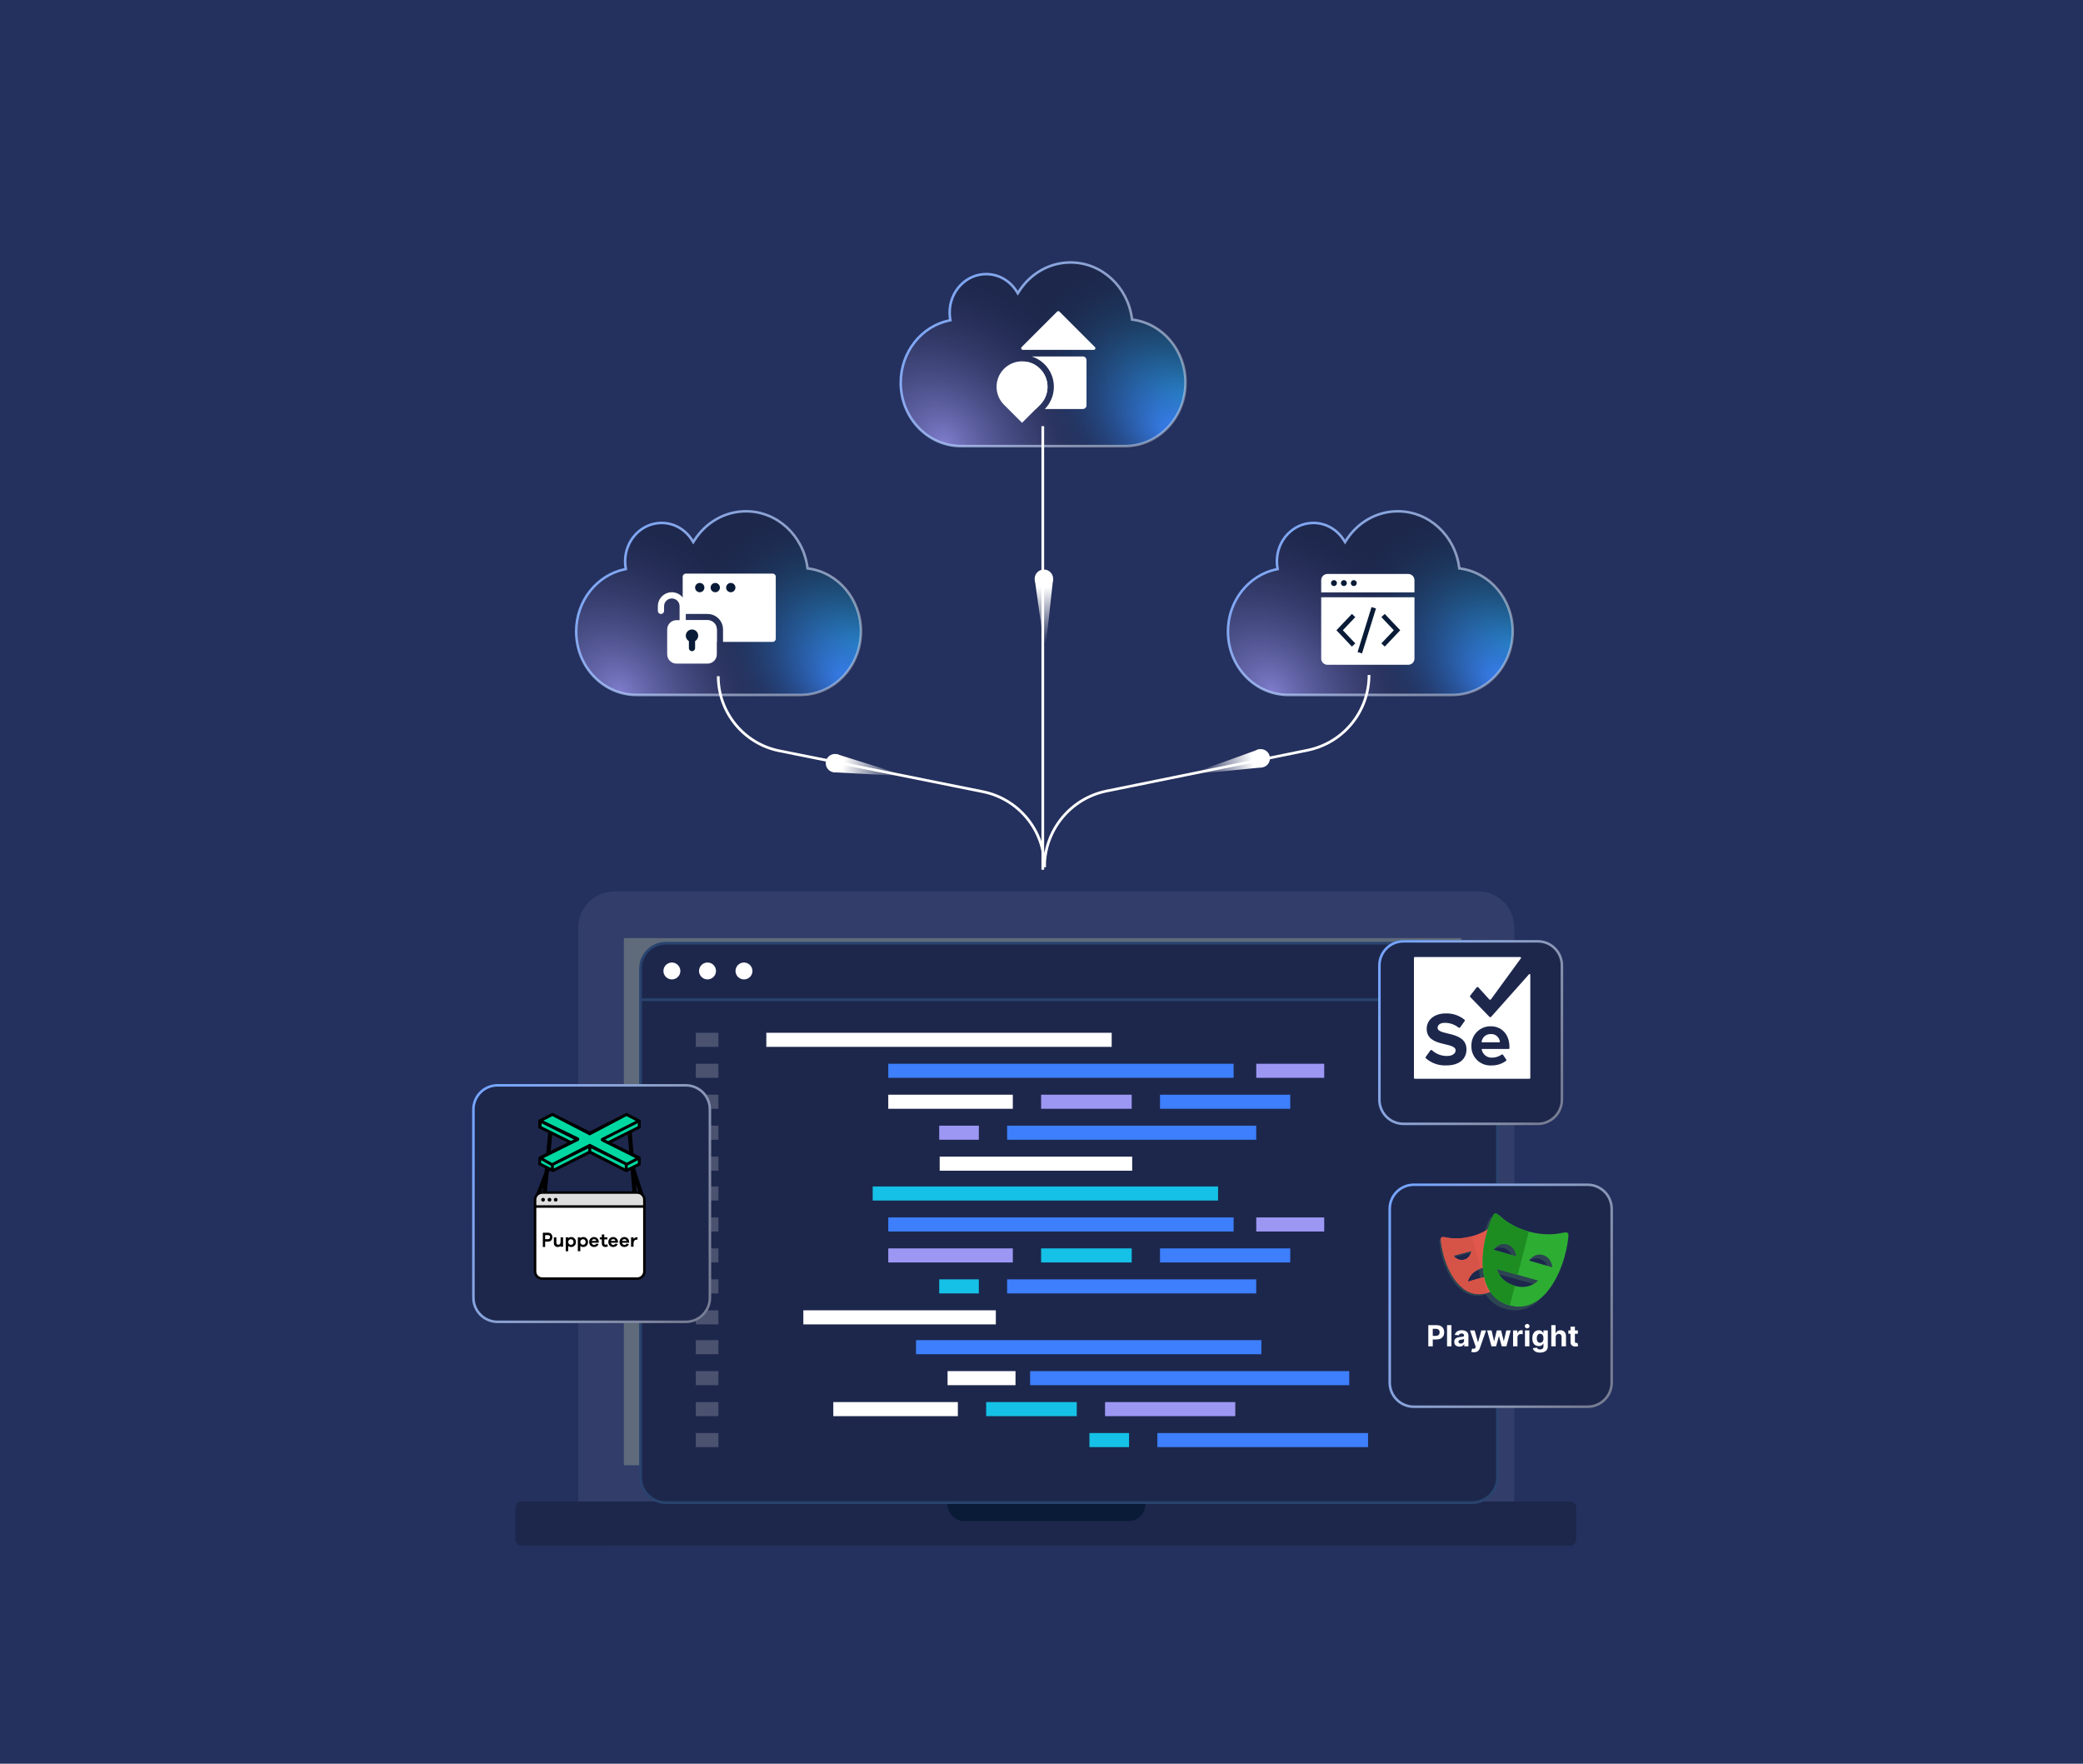 <svg width="600" height="508" viewBox="0 0 600 508" fill="none" xmlns="http://www.w3.org/2000/svg">
<g id="browser_api">
<rect width="600" height="508" fill="#24305D"/>
<g id="Group 1410103903">
<g id="Group 1143505" filter="url(#filter0_d_8249_13648)">
<g id="computer">
<g id="Group 11125">
<path id="Vector" d="M425.743 250.508H177.008C171.232 250.508 166.549 255.185 166.549 260.954V428.555C166.549 434.324 171.232 439 177.008 439H425.743C431.519 439 436.201 434.324 436.201 428.555V260.954C436.201 255.185 431.519 250.508 425.743 250.508Z" fill="#323E69"/>
<g id="Group">
<path id="Vector_2" d="M420.903 263.976H179.704V415.797H420.903V263.976Z" fill="#5F6B7B"/>
</g>
<path id="Vector_3" d="M454.042 428.126C454.042 427.08 453.27 426.232 452.316 426.232H301.255H150.193C149.239 426.232 148.467 427.08 148.467 428.126V437.041C148.467 438.087 149.239 438.935 150.193 438.935H452.316C453.27 438.935 454.042 438.087 454.042 437.041V428.126Z" fill="#1D274C"/>
<path id="Vector_4" d="M272.837 426.232H330V426.696C330 428.071 329.488 429.388 328.578 430.36C327.668 431.332 326.433 431.878 325.145 431.878H277.703C276.415 431.878 275.181 431.332 274.27 430.36C273.36 429.388 272.848 428.071 272.848 426.696V426.232H272.837Z" fill="#091B36"/>
</g>
</g>
<g id="Group 113130" filter="url(#filter1_d_8249_13648)">
<path id="Rectangle 6168" d="M185.054 258.67H417.256C421.301 258.671 424.581 261.95 424.581 265.996V412.478C424.581 416.523 421.301 419.803 417.256 419.803H185.054C181.009 419.803 177.729 416.524 177.729 412.478V265.996C177.729 261.95 181.009 258.67 185.054 258.67Z" fill="#1D274C" stroke="#29436E" stroke-width="0.779"/>
<g id="Group 1143752">
<path id="Vector_5" d="M313.45 284.472H213.971V288.525H313.45V284.472Z" fill="white"/>
<path id="Vector_6" d="M356.573 373.001H257.094V377.055H356.573V373.001Z" fill="#3D7FFC"/>
<path id="Vector_7" d="M200.17 284.472H193.646V288.525H200.17V284.472Z" fill="white" fill-opacity="0.2"/>
<path id="Vector_8" d="M200.17 373.001H193.646V377.055H200.17V373.001Z" fill="white" fill-opacity="0.2"/>
<path id="Vector_9" d="M348.574 293.39H249.095V297.444H348.574V293.39Z" fill="#3D7FFC"/>
<path id="Vector_10" d="M381.877 381.918H289.954V385.972H381.877V381.918Z" fill="#3D7FFC"/>
<path id="Vector_11" d="M374.665 293.392H355.095V297.445H374.665V293.392Z" fill="#9D97F4"/>
<path id="Vector_12" d="M285.747 381.918H266.178V385.972H285.747V381.918Z" fill="white"/>
<path id="Vector_13" d="M284.973 302.307H249.095V306.361H284.973V302.307Z" fill="white"/>
<path id="Vector_14" d="M269.14 390.839H233.263V394.892H269.14V390.839Z" fill="white"/>
<path id="Vector_15" d="M319.217 302.307H293.124V306.361H319.217V302.307Z" fill="#9D97F4"/>
<path id="Vector_16" d="M303.384 390.839H277.291V394.892H303.384V390.839Z" fill="#15C1E6"/>
<path id="Vector_17" d="M364.879 302.308H327.371V306.362H364.879V302.308Z" fill="#3D7FFC"/>
<path id="Vector_18" d="M349.048 390.839H311.539V394.893H349.048V390.839Z" fill="#9D97F4"/>
<path id="Vector_19" d="M355.088 311.225H283.333V315.278H355.088V311.225Z" fill="#3D7FFC"/>
<path id="Vector_20" d="M387.301 399.757H326.6V403.81H387.301V399.757Z" fill="#3D7FFC"/>
<path id="Vector_21" d="M275.184 311.225H263.769V315.278H275.184V311.225Z" fill="#9D97F4"/>
<path id="Vector_22" d="M318.453 399.757H307.038V403.81H318.453V399.757Z" fill="#15C1E6"/>
<path id="Vector_23" d="M319.352 320.143H263.905V324.197H319.352V320.143Z" fill="white"/>
<path id="Vector_24" d="M200.17 293.39H193.646V297.444H200.17V293.39Z" fill="white" fill-opacity="0.2"/>
<path id="Vector_25" d="M200.17 381.918H193.646V385.972H200.17V381.918Z" fill="white" fill-opacity="0.2"/>
<path id="Vector_26" d="M200.17 302.307H193.646V306.361H200.17V302.307Z" fill="white" fill-opacity="0.2"/>
<path id="Vector_27" d="M200.17 390.839H193.646V394.892H200.17V390.839Z" fill="white" fill-opacity="0.2"/>
<path id="Vector_28" d="M200.17 311.226H193.646V315.28H200.17V311.226Z" fill="white" fill-opacity="0.2"/>
<path id="Vector_29" d="M200.17 399.756H193.646V403.809H200.17V399.756Z" fill="white" fill-opacity="0.2"/>
<path id="Vector_30" d="M200.17 320.142H193.646V324.196H200.17V320.142Z" fill="white" fill-opacity="0.2"/>
<path id="Vector_31" d="M344.091 328.736H244.612V332.79H344.091V328.736Z" fill="#15C1E6"/>
<path id="Vector_32" d="M200.17 328.736H193.646V332.79H200.17V328.736Z" fill="white" fill-opacity="0.2"/>
<path id="Vector_33" d="M348.574 337.655H249.095V341.708H348.574V337.655Z" fill="#3D7FFC"/>
<path id="Vector_34" d="M374.665 337.656H355.095V341.709H374.665V337.656Z" fill="#9D97F4"/>
<path id="Vector_35" d="M284.973 346.572H249.095V350.625H284.973V346.572Z" fill="#9D97F4"/>
<path id="Vector_36" d="M319.217 346.572H293.124V350.625H319.217V346.572Z" fill="#15C1E6"/>
<path id="Vector_37" d="M364.879 346.573H327.371V350.626H364.879V346.573Z" fill="#3D7FFC"/>
<path id="Vector_38" d="M355.088 355.489H283.333V359.543H355.088V355.489Z" fill="#3D7FFC"/>
<path id="Vector_39" d="M275.184 355.489H263.769V359.543H275.184V355.489Z" fill="#15C1E6"/>
<path id="Vector_40" d="M280.078 364.406H224.631V368.46H280.078V364.406Z" fill="white"/>
<path id="Vector_41" d="M200.17 337.655H193.646V341.708H200.17V337.655Z" fill="white" fill-opacity="0.2"/>
<path id="Vector_42" d="M200.17 346.572H193.646V350.625H200.17V346.572Z" fill="white" fill-opacity="0.2"/>
<path id="Vector_43" d="M200.17 355.49H193.646V359.544H200.17V355.49Z" fill="white" fill-opacity="0.2"/>
<path id="Vector_44" d="M200.17 364.408H193.646V368.461H200.17V364.408Z" fill="white" fill-opacity="0.2"/>
</g>
<path id="Vector 1229" d="M177.34 274.948H424.97" stroke="#29436E" stroke-width="0.779"/>
<g id="Group 113126">
<path id="Vector_45" d="M189.21 266.659C189.211 267.14 189.069 267.611 188.802 268.012C188.535 268.412 188.154 268.725 187.709 268.91C187.264 269.094 186.773 269.143 186.3 269.05C185.827 268.957 185.392 268.726 185.05 268.386C184.709 268.047 184.476 267.613 184.381 267.142C184.287 266.67 184.335 266.181 184.519 265.736C184.703 265.292 185.016 264.911 185.417 264.644C185.818 264.377 186.29 264.234 186.772 264.234C187.416 264.238 188.033 264.495 188.489 264.949C188.945 265.403 189.204 266.017 189.21 266.659V266.659Z" fill="white"/>
<path id="Vector_46" d="M199.469 266.659C199.47 267.141 199.328 267.611 199.06 268.012C198.793 268.413 198.412 268.725 197.966 268.91C197.521 269.095 197.03 269.144 196.556 269.05C196.083 268.956 195.648 268.725 195.307 268.384C194.965 268.044 194.733 267.61 194.639 267.138C194.545 266.666 194.594 266.177 194.779 265.732C194.965 265.288 195.278 264.908 195.68 264.641C196.082 264.374 196.554 264.233 197.036 264.234C197.356 264.232 197.673 264.294 197.969 264.415C198.265 264.537 198.534 264.715 198.76 264.941C198.986 265.166 199.165 265.434 199.287 265.729C199.408 266.024 199.47 266.34 199.469 266.659Z" fill="white"/>
<path id="Vector_47" d="M209.974 266.659C209.975 267.14 209.833 267.611 209.566 268.012C209.299 268.412 208.919 268.725 208.473 268.91C208.028 269.094 207.537 269.143 207.064 269.05C206.591 268.957 206.156 268.726 205.814 268.386C205.473 268.047 205.24 267.613 205.145 267.142C205.051 266.67 205.099 266.181 205.283 265.736C205.467 265.292 205.78 264.911 206.181 264.644C206.582 264.377 207.054 264.234 207.536 264.234C208.18 264.238 208.797 264.495 209.253 264.949C209.709 265.403 209.968 266.017 209.974 266.659V266.659Z" fill="white"/>
</g>
</g>
</g>
<g id="Group 1143497">
<g id="Rectangle 4" filter="url(#filter2_d_8249_13648)">
<path d="M136 315.65C136 311.615 139.271 308.345 143.305 308.345H197.543C201.577 308.345 204.848 311.615 204.848 315.65V369.888C204.848 373.922 201.577 377.193 197.543 377.193H143.305C139.271 377.193 136 373.922 136 369.888V315.65Z" fill="#1D274C"/>
<path d="M143.305 308.71H197.543C201.376 308.71 204.482 311.817 204.482 315.649V369.888C204.482 373.72 201.376 376.827 197.543 376.827H143.305C139.472 376.827 136.365 373.72 136.365 369.888V315.649C136.365 311.817 139.472 308.71 143.305 308.71Z" stroke="url(#paint0_linear_8249_13648)" stroke-width="0.73" stroke-linecap="round"/>
</g>
<g id="Group_2">
<path id="Vector_48" d="M185.645 347.51H154.042V345.727C154.042 344.53 155.012 343.559 156.21 343.559H183.476C184.674 343.559 185.645 344.53 185.645 345.727V347.51Z" fill="#DFDEDF"/>
<path id="Vector_49" d="M183.443 368.18H156.243C155.027 368.18 154.042 367.195 154.042 365.979V347.512H185.645V365.979C185.645 367.195 184.659 368.18 183.443 368.18Z" fill="white"/>
<path id="Vector_50" d="M185.253 347.152V345.554C185.253 344.611 184.488 343.846 183.544 343.846H156.192C155.248 343.846 154.483 344.611 154.483 345.554V347.152H185.253ZM185.253 366.206V347.869H154.483V366.206C154.483 367.15 155.248 367.915 156.192 367.915H183.544C184.488 367.915 185.253 367.15 185.253 366.206ZM156.352 343.129L156.458 341.967L156.006 343.138C156.068 343.134 156.129 343.129 156.192 343.129H156.352ZM183.196 341.17L183.354 343.129H183.544C183.646 343.129 183.746 343.137 183.844 343.149L183.196 341.17ZM185.366 343.958C185.74 344.385 185.969 344.943 185.969 345.554V366.206C185.969 367.544 184.881 368.631 183.544 368.631H156.192C154.854 368.631 153.766 367.544 153.766 366.206V345.554C153.766 344.906 154.023 344.318 154.439 343.882L156.857 337.616L157.911 326.099L159.1 326.208L158.151 336.585L158.485 336.714L158.031 337.891L157.551 343.129H182.156L180.79 326.179L181.981 326.083L182.786 336.08L182.787 336.08L185.366 343.958ZM156.428 345.014C156.727 345.014 156.969 345.256 156.969 345.555C156.969 345.854 156.727 346.096 156.428 346.096C156.129 346.096 155.887 345.854 155.887 345.555C155.887 345.256 156.129 345.014 156.428 345.014ZM158.278 345.014C158.577 345.014 158.819 345.256 158.819 345.555C158.819 345.854 158.577 346.096 158.278 346.096C157.979 346.096 157.737 345.854 157.737 345.555C157.737 345.256 157.979 345.014 158.278 345.014ZM160.07 345.014C160.369 345.014 160.611 345.256 160.611 345.555C160.611 345.854 160.369 346.096 160.07 346.096C159.771 346.096 159.529 345.854 159.529 345.555C159.529 345.256 159.771 345.014 160.07 345.014Z" fill="black"/>
<path id="Vector_51" d="M158.299 356.757C158.392 356.649 158.441 356.508 158.441 356.332C158.441 356.157 158.392 356.021 158.299 355.914C158.201 355.806 158.064 355.755 157.888 355.755H157.026V356.915H157.888C158.064 356.915 158.201 356.864 158.299 356.757ZM157.888 355.059C158.26 355.059 158.553 355.172 158.773 355.404C158.994 355.636 159.101 355.947 159.101 356.332C159.101 356.723 158.994 357.029 158.778 357.26C158.558 357.493 158.265 357.611 157.888 357.611H157.026V359.173H156.361V355.059H157.888ZM161.478 357.582V356.382H162.195V359.092H161.478V358.847C161.261 359.064 160.979 359.173 160.626 359.173C160.3 359.173 160.039 359.064 159.839 358.853C159.638 358.641 159.54 358.369 159.54 358.033V356.382H160.257V357.881C160.257 358.071 160.305 358.228 160.409 358.342C160.506 358.456 160.637 358.516 160.805 358.516C161.256 358.516 161.478 358.206 161.478 357.582ZM164.991 358.326C165.132 358.179 165.203 357.984 165.203 357.74C165.203 357.495 165.132 357.294 164.991 357.148C164.845 357.001 164.665 356.925 164.443 356.925C164.242 356.925 164.063 357.001 163.905 357.153C163.748 357.305 163.672 357.501 163.672 357.74C163.672 357.978 163.748 358.174 163.905 358.32C164.063 358.473 164.242 358.549 164.443 358.549C164.665 358.549 164.845 358.473 164.991 358.326ZM164.568 356.301C164.921 356.301 165.236 356.436 165.502 356.708C165.768 356.985 165.898 357.327 165.898 357.74C165.898 358.152 165.768 358.494 165.502 358.766C165.236 359.037 164.926 359.173 164.568 359.173C164.215 359.173 163.916 359.075 163.672 358.88V360.384H162.955V356.382H163.672V356.599C163.911 356.398 164.209 356.301 164.568 356.301ZM168.477 358.326C168.618 358.179 168.689 357.984 168.689 357.74C168.689 357.495 168.618 357.294 168.477 357.148C168.33 357.001 168.151 356.925 167.929 356.925C167.728 356.925 167.549 357.001 167.391 357.153C167.234 357.305 167.157 357.501 167.157 357.74C167.157 357.978 167.234 358.174 167.391 358.32C167.549 358.473 167.728 358.549 167.929 358.549C168.151 358.549 168.33 358.473 168.477 358.326ZM168.053 356.301C168.406 356.301 168.721 356.436 168.988 356.708C169.253 356.985 169.384 357.327 169.384 357.74C169.384 358.152 169.253 358.494 168.988 358.766C168.721 359.037 168.412 359.173 168.053 359.173C167.701 359.173 167.402 359.075 167.157 358.88V360.384H166.441V356.382H167.157V356.599C167.396 356.398 167.695 356.301 168.053 356.301ZM170.442 357.425H171.751C171.708 357.256 171.626 357.131 171.512 357.05C171.398 356.968 171.262 356.925 171.11 356.925C170.964 356.925 170.823 356.968 170.698 357.055C170.567 357.142 170.48 357.267 170.442 357.425ZM171.11 356.301C171.48 356.301 171.8 356.431 172.066 356.686C172.332 356.947 172.468 357.278 172.484 357.685V357.93H170.421C170.459 358.12 170.54 358.272 170.665 358.386C170.79 358.5 170.931 358.559 171.099 358.559C171.409 358.559 171.632 358.44 171.773 358.201L172.414 358.337C172.299 358.614 172.126 358.82 171.898 358.961C171.67 359.103 171.404 359.173 171.099 359.173C170.708 359.173 170.377 359.037 170.111 358.771C169.845 358.505 169.709 358.158 169.709 357.74C169.709 357.322 169.845 356.974 170.117 356.702C170.383 356.436 170.714 356.301 171.11 356.301ZM174.46 358.505C174.596 358.505 174.748 358.462 174.911 358.375L175.117 358.972C174.868 359.108 174.634 359.173 174.411 359.173C174.08 359.173 173.82 359.081 173.63 358.901C173.44 358.722 173.347 358.456 173.347 358.093V356.968H172.766V356.382H173.347V355.562H174.064V356.382H174.949V356.968H174.064V358.038C174.064 358.348 174.194 358.505 174.46 358.505ZM175.964 357.425H177.273C177.229 357.256 177.148 357.131 177.034 357.05C176.92 356.968 176.784 356.925 176.632 356.925C176.486 356.925 176.344 356.968 176.219 357.055C176.089 357.142 176.002 357.267 175.964 357.425ZM176.632 356.301C177.001 356.301 177.322 356.431 177.588 356.686C177.854 356.947 177.99 357.278 178.006 357.685V357.93H175.943C175.981 358.12 176.062 358.272 176.187 358.386C176.312 358.5 176.453 358.559 176.621 358.559C176.931 358.559 177.153 358.44 177.295 358.201L177.935 358.337C177.821 358.614 177.648 358.82 177.42 358.961C177.191 359.103 176.925 359.173 176.621 359.173C176.23 359.173 175.899 359.037 175.633 358.771C175.367 358.505 175.231 358.158 175.231 357.74C175.231 357.322 175.367 356.974 175.638 356.702C175.904 356.436 176.236 356.301 176.632 356.301ZM179.184 357.425H180.493C180.449 357.256 180.368 357.131 180.254 357.05C180.14 356.968 180.004 356.925 179.852 356.925C179.705 356.925 179.564 356.968 179.439 357.055C179.309 357.142 179.222 357.267 179.184 357.425ZM179.852 356.301C180.221 356.301 180.541 356.431 180.808 356.686C181.074 356.947 181.209 357.278 181.226 357.685V357.93H179.162C179.2 358.12 179.282 358.272 179.407 358.386C179.531 358.5 179.673 358.559 179.841 358.559C180.151 358.559 180.373 358.44 180.514 358.201L181.155 358.337C181.041 358.614 180.867 358.82 180.639 358.961C180.411 359.103 180.145 359.173 179.841 359.173C179.45 359.173 179.119 359.037 178.853 358.771C178.587 358.505 178.451 358.158 178.451 357.74C178.451 357.322 178.587 356.974 178.858 356.702C179.124 356.436 179.455 356.301 179.852 356.301ZM183.457 356.344C183.539 356.344 183.604 356.349 183.647 356.366L183.609 357.055H183.452C182.806 357.055 182.485 357.441 182.485 358.217V359.092H181.768V356.382H182.485V356.876C182.73 356.523 183.055 356.344 183.457 356.344Z" fill="black"/>
<path id="Vector_52" d="M180.319 337.245L184.186 335.378V333.512L175.252 329.244L184.186 324.644V322.844L180.453 321.11L169.874 326.377L159.117 321.11L155.65 322.977V324.577L164.051 329.178L155.65 333.445V335.378L159.251 337.245L169.918 331.778L180.319 337.245Z" fill="#00D8A2"/>
<path id="Vector_53" d="M180.805 336.484V335.679L183.716 334.171V335.074L180.805 336.484ZM155.886 334.15L158.699 335.765V336.407L155.886 334.984V334.15ZM170.293 330.754L179.969 335.535V336.496L170.293 331.539V330.754ZM159.535 335.675L169.457 330.755V331.539L159.535 336.559V335.675ZM166.56 327.636L156.519 322.788L159.12 321.467L169.875 327.042L180.45 321.469L183.143 322.848L173.351 327.776C172.959 327.973 172.96 328.532 173.352 328.728L183.043 333.578L180.531 334.88L169.875 329.42L159.031 334.991L156.554 333.57L166.566 328.593C166.963 328.396 166.959 327.829 166.56 327.636ZM156.011 324.431V323.548L165.376 328.221L164.429 328.599L156.011 324.431ZM175.214 328.651C175.201 328.643 174.317 328.226 174.317 328.226L183.716 323.496V324.382L175.214 328.651ZM176.154 329.114L184.416 324.966C184.5 324.924 184.552 324.838 184.552 324.745V322.782C184.552 322.689 184.5 322.604 184.418 322.562L180.564 320.588C180.494 320.552 180.41 320.552 180.339 320.588L169.986 325.841C169.916 325.877 169.834 325.877 169.764 325.842L159.228 320.586C159.158 320.551 159.075 320.551 159.005 320.587L155.185 322.528C155.102 322.571 155.049 322.656 155.049 322.749V324.744C155.049 324.838 155.103 324.924 155.187 324.966L163.484 329.064L155.226 333.165C155.143 333.206 155.09 333.29 155.088 333.382L155.052 335.343C155.051 335.438 155.103 335.526 155.188 335.569L159.155 337.576C159.225 337.611 159.308 337.611 159.378 337.576L169.763 332.361C169.834 332.326 169.916 332.326 169.987 332.362L180.242 337.576C180.311 337.611 180.393 337.612 180.462 337.579L184.413 335.666C184.498 335.625 184.552 335.538 184.552 335.443V333.394C184.552 333.3 184.499 333.214 184.414 333.172L176.154 329.114Z" fill="black"/>
</g>
</g>
<g id="Group 1143501">
<g id="Group 1143496">
<g id="Rectangle 4_2" filter="url(#filter3_d_8249_13648)">
<path d="M396.967 274.172C396.967 270.138 400.237 266.867 404.272 266.867H442.963C446.998 266.867 450.268 270.138 450.268 274.172V312.864C450.268 316.898 446.998 320.169 442.963 320.169H404.272C400.237 320.169 396.967 316.898 396.967 312.864V274.172Z" fill="#1D274C"/>
<path d="M404.271 267.232H442.964C446.796 267.233 449.903 270.339 449.903 274.172V312.864C449.903 316.697 446.796 319.803 442.964 319.804H404.271C400.439 319.804 397.332 316.697 397.332 312.864V274.172C397.332 270.339 400.439 267.233 404.271 267.232Z" stroke="url(#paint1_linear_8249_13648)" stroke-width="0.73" stroke-linecap="round"/>
</g>
</g>
<g id="Group 113582">
<path id="Vector_54" d="M429.4 297.833C428.755 297.813 428.127 298.037 427.64 298.459C427.153 298.881 426.842 299.471 426.77 300.112C426.767 300.124 426.767 300.137 426.769 300.15C426.772 300.162 426.778 300.174 426.786 300.184C426.794 300.194 426.804 300.202 426.815 300.208C426.827 300.213 426.84 300.216 426.853 300.215H431.957C431.969 300.215 431.981 300.213 431.991 300.208C432.002 300.203 432.012 300.196 432.02 300.187C432.027 300.179 432.033 300.168 432.037 300.157C432.04 300.146 432.041 300.134 432.04 300.122C431.99 299.47 431.684 298.864 431.19 298.435C430.696 298.007 430.053 297.79 429.4 297.833Z" fill="white"/>
<path id="Vector_55" d="M440.343 280.714L429.514 292.873C429.484 292.906 429.446 292.933 429.404 292.951C429.363 292.969 429.318 292.979 429.272 292.979C429.227 292.979 429.182 292.969 429.14 292.951C429.098 292.933 429.061 292.906 429.03 292.873L423.502 287.17C423.455 287.111 423.43 287.039 423.43 286.964C423.43 286.889 423.455 286.816 423.502 286.757L425.328 284.416C425.358 284.374 425.398 284.339 425.445 284.315C425.492 284.291 425.543 284.279 425.596 284.279C425.648 284.279 425.7 284.291 425.746 284.315C425.793 284.339 425.833 284.374 425.864 284.416L428.958 287.84C428.989 287.877 429.027 287.907 429.071 287.927C429.115 287.947 429.162 287.958 429.21 287.958C429.258 287.958 429.306 287.947 429.35 287.927C429.393 287.907 429.432 287.877 429.463 287.84L438.084 276.022C438.108 275.987 438.122 275.946 438.125 275.904C438.128 275.862 438.12 275.82 438.101 275.782C438.082 275.744 438.053 275.712 438.018 275.689C437.982 275.666 437.941 275.653 437.899 275.651H407.539C407.47 275.651 407.405 275.678 407.356 275.726C407.308 275.775 407.281 275.84 407.281 275.909V310.456C407.281 310.524 407.308 310.59 407.356 310.638C407.405 310.686 407.47 310.713 407.539 310.713H440.539C440.607 310.713 440.673 310.686 440.721 310.638C440.769 310.59 440.796 310.524 440.796 310.456V280.869C440.817 280.809 440.813 280.743 440.785 280.686C440.757 280.629 440.707 280.585 440.647 280.565C440.587 280.544 440.521 280.549 440.464 280.577C440.407 280.605 440.363 280.654 440.343 280.714ZM416.624 306.867C414.458 306.976 412.334 306.236 410.705 304.804C410.653 304.746 410.625 304.671 410.625 304.593C410.625 304.515 410.653 304.44 410.705 304.381L411.994 302.577C412.015 302.54 412.043 302.508 412.077 302.482C412.111 302.456 412.15 302.437 412.191 302.427C412.233 302.416 412.276 302.414 412.318 302.42C412.36 302.426 412.401 302.441 412.437 302.463C413.615 303.555 415.162 304.16 416.768 304.155C418.46 304.155 419.285 303.371 419.285 302.546C419.285 299.988 410.952 301.741 410.952 296.296C410.952 293.894 413.015 291.893 416.438 291.893C418.403 291.823 420.327 292.468 421.852 293.708C421.91 293.768 421.942 293.847 421.942 293.93C421.942 294.012 421.91 294.092 421.852 294.151L420.584 295.915C420.558 295.95 420.525 295.979 420.487 296.001C420.449 296.023 420.407 296.037 420.363 296.041C420.32 296.046 420.275 296.042 420.234 296.029C420.192 296.016 420.153 295.995 420.12 295.966C418.995 295.072 417.597 294.592 416.16 294.605C414.84 294.605 414.097 295.193 414.097 296.059C414.097 298.359 422.409 296.822 422.409 302.247C422.409 304.866 420.522 306.867 416.614 306.867H416.624ZM434.794 301.845C434.796 301.883 434.789 301.921 434.775 301.957C434.761 301.992 434.74 302.025 434.713 302.052C434.686 302.079 434.654 302.1 434.618 302.114C434.582 302.128 434.544 302.135 434.506 302.133H426.875C426.862 302.135 426.85 302.138 426.84 302.144C426.829 302.15 426.819 302.158 426.812 302.168C426.804 302.177 426.798 302.188 426.795 302.2C426.792 302.212 426.791 302.224 426.792 302.236C426.916 302.95 427.302 303.591 427.874 304.033C428.447 304.476 429.164 304.689 429.886 304.629C430.832 304.609 431.751 304.307 432.526 303.763C432.556 303.737 432.591 303.719 432.629 303.708C432.667 303.697 432.707 303.695 432.746 303.701C432.785 303.707 432.822 303.721 432.855 303.742C432.889 303.763 432.917 303.792 432.938 303.825L433.866 305.176C433.905 305.236 433.92 305.308 433.909 305.378C433.897 305.449 433.86 305.512 433.804 305.557C432.579 306.451 431.093 306.915 429.576 306.877C428.819 306.919 428.061 306.803 427.351 306.535C426.641 306.267 425.995 305.854 425.454 305.322C424.914 304.79 424.49 304.151 424.211 303.445C423.931 302.74 423.802 301.984 423.832 301.226C423.811 300.486 423.94 299.749 424.212 299.061C424.484 298.372 424.892 297.746 425.413 297.22C425.933 296.693 426.555 296.278 427.24 295.999C427.926 295.72 428.661 295.582 429.401 295.595C432.608 295.595 434.784 297.998 434.784 301.515L434.794 301.845Z" fill="white"/>
</g>
</g>
<g id="Group 1143503">
<g id="Group 1143502">
<g id="Group 1143495">
<g id="Rectangle 4_3" filter="url(#filter4_d_8249_13648)">
<path d="M399.94 344.282C399.94 340.248 403.21 336.978 407.245 336.978H457.301C461.336 336.978 464.606 340.248 464.606 344.282V394.339C464.606 398.374 461.336 401.644 457.301 401.644H407.245C403.21 401.644 399.94 398.374 399.94 394.339V344.282Z" fill="#1D274C"/>
<path d="M407.244 337.343H457.301C461.134 337.343 464.241 340.45 464.241 344.282V394.339C464.241 398.172 461.134 401.279 457.301 401.279H407.244C403.412 401.279 400.305 398.171 400.305 394.339V344.282C400.305 340.45 403.412 337.343 407.244 337.343Z" stroke="url(#paint2_linear_8249_13648)" stroke-width="0.73" stroke-linecap="round"/>
</g>
</g>
</g>
<g id="Group 113546">
<g id="Group 113544">
<path id="Vector_56" d="M426.811 365.226C425.429 365.618 424.522 366.306 423.925 366.992C424.497 366.492 425.263 366.033 426.297 365.74C427.355 365.44 428.257 365.442 429.002 365.586V365.004C428.366 364.946 427.637 364.992 426.811 365.226ZM423.862 360.329L418.728 361.681C418.728 361.681 418.822 361.813 418.995 361.989L423.347 360.843C423.347 360.843 423.286 361.637 422.75 362.347C423.763 361.581 423.862 360.329 423.862 360.329ZM428.159 372.386C420.935 374.331 417.112 365.964 415.955 361.621C415.421 359.616 415.187 358.098 415.125 357.118C415.118 357.016 415.121 356.931 415.129 356.852C414.754 356.875 414.574 357.069 414.611 357.632C414.673 358.611 414.907 360.129 415.441 362.135C416.598 366.477 420.42 374.844 427.645 372.9C429.217 372.476 430.398 371.705 431.285 370.721C430.468 371.459 429.445 372.04 428.159 372.386ZM429.516 355.208V355.722H432.35C432.292 355.54 432.233 355.376 432.175 355.208H429.516Z" fill="#2D4552"/>
<path id="Vector_57" d="M433.088 359.455C434.366 359.819 435.042 360.718 435.399 361.513L436.824 361.919C436.824 361.919 436.63 359.136 434.119 358.421C431.771 357.752 430.326 359.729 430.15 359.985C430.833 359.497 431.831 359.097 433.088 359.455ZM444.431 361.526C442.081 360.854 440.636 362.835 440.463 363.087C441.147 362.6 442.144 362.2 443.4 362.56C444.676 362.924 445.352 363.821 445.71 364.617L447.137 365.024C447.137 365.024 446.94 362.241 444.431 361.526ZM443.016 368.863L431.161 365.54C431.161 365.54 431.289 366.192 431.782 367.037L441.763 369.835C442.585 369.358 443.016 368.863 443.016 368.863ZM434.797 376.015C425.41 373.492 426.545 361.5 428.064 355.818C428.689 353.476 429.332 351.735 429.865 350.569C429.547 350.503 429.284 350.671 429.023 351.202C428.457 352.353 427.733 354.228 427.033 356.852C425.514 362.534 424.379 374.526 433.766 377.049C438.19 378.237 441.636 376.431 444.206 373.595C441.767 375.809 438.653 377.051 434.797 376.015Z" fill="#2D4552"/>
<path id="Vector_58" d="M429.597 369.658V367.232L422.831 369.143C422.831 369.143 423.331 366.25 426.86 365.253C427.93 364.951 428.843 364.953 429.597 365.098V355.151H432.985C432.616 354.016 432.259 353.142 431.959 352.534C431.463 351.529 430.955 352.196 429.801 353.157C428.989 353.833 426.935 355.275 423.845 356.105C420.754 356.935 418.255 356.714 417.213 356.535C415.735 356.281 414.962 355.957 415.034 357.077C415.097 358.064 415.333 359.596 415.874 361.618C417.045 365.997 420.913 374.434 428.224 372.473C430.133 371.961 431.481 370.948 432.415 369.657H429.597V369.658ZM418.679 361.678L423.875 360.315C423.875 360.315 423.723 362.305 421.776 362.817C419.827 363.327 418.679 361.678 418.679 361.678Z" fill="#E2574C"/>
<path id="Vector_59" d="M448.984 355.29C447.647 355.525 444.441 355.818 440.478 354.752C436.514 353.686 433.884 351.822 432.842 350.946C431.365 349.704 430.715 348.841 430.076 350.147C429.51 351.298 428.788 353.172 428.088 355.796C426.572 361.478 425.438 373.467 434.811 375.99C444.182 378.511 449.171 367.558 450.687 361.876C451.387 359.253 451.694 357.267 451.778 355.986C451.875 354.535 450.882 354.956 448.984 355.29ZM430.152 359.991C430.152 359.991 431.629 357.684 434.134 358.399C436.641 359.114 436.835 361.896 436.835 361.896L430.152 359.991ZM436.267 370.34C431.861 369.044 431.181 365.516 431.181 365.516L443.019 368.839C443.019 368.838 440.629 371.619 436.267 370.34ZM440.453 363.09C440.453 363.09 441.928 360.785 444.433 361.502C446.937 362.218 447.134 365.001 447.134 365.001L440.453 363.09Z" fill="#2EAD33"/>
<path id="Vector_60" d="M427.141 367.904L422.773 369.146C422.773 369.146 423.247 366.435 426.465 365.361L423.991 356.053L423.778 356.118C420.711 356.948 418.231 356.728 417.196 356.548C415.73 356.294 414.963 355.971 415.034 357.09C415.097 358.077 415.331 359.606 415.868 361.627C417.03 366.002 420.869 374.433 428.124 372.474L428.337 372.406L427.141 367.904ZM418.652 361.687L423.808 360.325C423.808 360.325 423.658 362.314 421.725 362.825C419.792 363.335 418.652 361.687 418.652 361.687Z" fill="#D65348"/>
<path id="Vector_61" d="M436.369 370.313L436.172 370.265C431.811 368.974 431.138 365.459 431.138 365.459L437.18 367.165L440.378 354.743L440.34 354.733C436.416 353.671 433.814 351.814 432.782 350.941C431.32 349.704 430.677 348.843 430.044 350.144C429.485 351.292 428.77 353.159 428.077 355.773C426.577 361.434 425.455 373.38 434.732 375.894L434.922 375.937L436.369 370.313ZM430.12 359.953C430.12 359.953 431.582 357.655 434.062 358.367C436.543 359.079 436.735 361.852 436.735 361.852L430.12 359.953Z" fill="#1D8D22"/>
</g>
<path id="Vector_62" d="M411.416 387.779V381.676H413.82C414.282 381.676 414.676 381.765 415.001 381.941C415.326 382.116 415.574 382.36 415.745 382.671C415.917 382.981 416.004 383.339 416.004 383.744C416.004 384.149 415.916 384.507 415.742 384.817C415.567 385.127 415.314 385.368 414.983 385.541C414.654 385.714 414.255 385.8 413.787 385.8H412.255V384.766H413.579C413.827 384.766 414.031 384.723 414.192 384.638C414.354 384.551 414.475 384.43 414.555 384.278C414.636 384.123 414.677 383.945 414.677 383.744C414.677 383.542 414.636 383.365 414.555 383.214C414.475 383.061 414.354 382.943 414.192 382.859C414.029 382.774 413.823 382.731 413.573 382.731H412.704V387.779H411.416ZM418.084 381.676V387.779H416.817V381.676H418.084ZM420.403 387.865C420.111 387.865 419.852 387.814 419.623 387.713C419.395 387.61 419.215 387.458 419.082 387.257C418.951 387.055 418.885 386.802 418.885 386.5C418.885 386.246 418.932 386.033 419.025 385.86C419.119 385.687 419.246 385.548 419.406 385.443C419.567 385.337 419.749 385.258 419.954 385.204C420.16 385.151 420.376 385.113 420.602 385.091C420.868 385.063 421.082 385.037 421.245 385.014C421.408 384.988 421.526 384.95 421.599 384.9C421.673 384.851 421.709 384.777 421.709 384.68V384.662C421.709 384.473 421.65 384.327 421.531 384.224C421.414 384.121 421.247 384.069 421.031 384.069C420.803 384.069 420.621 384.12 420.486 384.221C420.351 384.32 420.262 384.445 420.218 384.596L419.046 384.501C419.106 384.223 419.223 383.983 419.397 383.78C419.572 383.575 419.797 383.418 420.073 383.309C420.35 383.198 420.672 383.142 421.037 383.142C421.291 383.142 421.534 383.172 421.766 383.232C422 383.291 422.207 383.384 422.388 383.509C422.57 383.634 422.714 383.795 422.819 383.991C422.924 384.186 422.977 384.42 422.977 384.692V387.779H421.775V387.144H421.739C421.666 387.287 421.567 387.413 421.444 387.522C421.321 387.63 421.174 387.714 421.001 387.776C420.828 387.835 420.629 387.865 420.403 387.865ZM420.766 386.989C420.952 386.989 421.117 386.952 421.26 386.879C421.403 386.803 421.515 386.702 421.596 386.575C421.678 386.448 421.718 386.304 421.718 386.143V385.657C421.679 385.683 421.624 385.707 421.555 385.729C421.487 385.749 421.411 385.767 421.325 385.785C421.24 385.801 421.155 385.816 421.07 385.83C420.984 385.842 420.907 385.853 420.837 385.863C420.689 385.885 420.559 385.919 420.448 385.967C420.337 386.015 420.25 386.079 420.189 386.161C420.127 386.24 420.096 386.339 420.096 386.459C420.096 386.631 420.159 386.764 420.284 386.855C420.411 386.944 420.572 386.989 420.766 386.989ZM424.579 389.495C424.418 389.495 424.268 389.482 424.127 389.456C423.988 389.432 423.873 389.402 423.782 389.364L424.067 388.416C424.216 388.462 424.35 388.487 424.469 388.491C424.59 388.495 424.694 388.467 424.781 388.407C424.871 388.348 424.943 388.246 424.999 388.103L425.073 387.91L423.434 383.202H424.767L425.713 386.563H425.76L426.715 383.202H428.057L426.281 388.273C426.196 388.52 426.08 388.734 425.933 388.917C425.788 389.102 425.605 389.244 425.382 389.343C425.16 389.444 424.893 389.495 424.579 389.495ZM429.608 387.779L428.364 383.202H429.646L430.355 386.277H430.396L431.134 383.202H432.393L433.143 386.259H433.181L433.877 383.202H435.157L433.916 387.779H432.574L431.789 384.9H431.732L430.947 387.779H429.608ZM435.833 387.779V383.202H437.062V384H437.11C437.193 383.716 437.333 383.502 437.529 383.357C437.726 383.21 437.952 383.136 438.208 383.136C438.271 383.136 438.34 383.14 438.413 383.148C438.486 383.156 438.551 383.167 438.606 383.181V384.307C438.547 384.289 438.464 384.274 438.359 384.26C438.254 384.246 438.158 384.239 438.071 384.239C437.884 384.239 437.718 384.28 437.571 384.361C437.426 384.44 437.311 384.552 437.226 384.695C437.142 384.838 437.101 385.003 437.101 385.189V387.779H435.833ZM439.262 387.779V383.202H440.529V387.779H439.262ZM439.898 382.612C439.71 382.612 439.548 382.549 439.413 382.424C439.281 382.297 439.214 382.145 439.214 381.968C439.214 381.793 439.281 381.643 439.413 381.518C439.548 381.391 439.71 381.328 439.898 381.328C440.087 381.328 440.248 381.391 440.38 381.518C440.515 381.643 440.583 381.793 440.583 381.968C440.583 382.145 440.515 382.297 440.38 382.424C440.248 382.549 440.087 382.612 439.898 382.612ZM443.604 389.59C443.193 389.59 442.841 389.534 442.547 389.42C442.256 389.309 442.024 389.157 441.851 388.965C441.678 388.772 441.566 388.555 441.515 388.315L442.687 388.157C442.723 388.248 442.779 388.334 442.857 388.413C442.934 388.493 443.036 388.556 443.163 388.604C443.292 388.654 443.449 388.678 443.633 388.678C443.909 388.678 444.136 388.611 444.315 388.476C444.495 388.343 444.586 388.119 444.586 387.806V386.968H444.532C444.476 387.095 444.393 387.215 444.282 387.329C444.171 387.442 444.028 387.534 443.854 387.606C443.679 387.677 443.471 387.713 443.229 387.713C442.886 387.713 442.573 387.634 442.291 387.475C442.012 387.314 441.789 387.068 441.622 386.739C441.457 386.407 441.375 385.988 441.375 385.481C441.375 384.963 441.459 384.53 441.628 384.182C441.797 383.835 442.021 383.574 442.3 383.402C442.582 383.229 442.891 383.142 443.226 383.142C443.482 383.142 443.696 383.186 443.869 383.273C444.041 383.359 444.18 383.466 444.285 383.595C444.392 383.722 444.474 383.847 444.532 383.971H444.58V383.202H445.838V387.823C445.838 388.213 445.743 388.538 445.553 388.801C445.362 389.063 445.098 389.26 444.761 389.391C444.426 389.524 444.04 389.59 443.604 389.59ZM443.63 386.76C443.835 386.76 444.007 386.709 444.148 386.608C444.291 386.504 444.4 386.357 444.475 386.167C444.553 385.974 444.592 385.744 444.592 385.475C444.592 385.207 444.554 384.975 444.478 384.778C444.403 384.579 444.294 384.426 444.151 384.316C444.008 384.207 443.835 384.152 443.63 384.152C443.422 384.152 443.247 384.209 443.104 384.322C442.961 384.433 442.853 384.588 442.779 384.787C442.706 384.986 442.669 385.215 442.669 385.475C442.669 385.74 442.706 385.968 442.779 386.161C442.855 386.351 442.963 386.499 443.104 386.605C443.247 386.708 443.422 386.76 443.63 386.76ZM448.114 385.133V387.779H446.847V381.676H448.079V384.009H448.132C448.235 383.739 448.402 383.528 448.632 383.375C448.862 383.22 449.151 383.142 449.498 383.142C449.815 383.142 450.092 383.212 450.328 383.351C450.566 383.488 450.751 383.686 450.882 383.944C451.015 384.2 451.08 384.507 451.078 384.865V387.779H449.811V385.091C449.812 384.809 449.741 384.589 449.596 384.432C449.453 384.276 449.253 384.197 448.995 384.197C448.823 384.197 448.67 384.234 448.537 384.307C448.406 384.381 448.303 384.488 448.228 384.629C448.154 384.768 448.116 384.936 448.114 385.133ZM454.507 383.202V384.155H451.754V383.202H454.507ZM452.379 382.105H453.647V386.372C453.647 386.489 453.665 386.581 453.7 386.646C453.736 386.71 453.786 386.755 453.849 386.78C453.914 386.806 453.99 386.819 454.075 386.819C454.135 386.819 454.194 386.814 454.254 386.804C454.313 386.792 454.359 386.783 454.391 386.777L454.59 387.722C454.526 387.742 454.437 387.765 454.322 387.791C454.207 387.818 454.067 387.835 453.903 387.841C453.597 387.853 453.329 387.812 453.099 387.719C452.871 387.626 452.693 387.481 452.567 387.284C452.44 387.087 452.377 386.839 452.379 386.539V382.105Z" fill="white"/>
</g>
</g>
<g id="Group 1143508" filter="url(#filter5_d_8249_13648)">
<g id="Union">
<path d="M402.622 141.034C411.629 141.034 419.098 148.051 420.312 157.2L420.349 157.475L420.625 157.513C429.139 158.681 435.74 166.34 435.74 175.641C435.74 185.608 428.163 193.686 418.77 193.918L418.454 193.926H371.885V193.91L371.51 193.92C371.362 193.924 371.214 193.926 371.065 193.926C361.496 193.926 353.708 185.765 353.708 175.66C353.708 166.782 359.722 159.401 367.67 157.743L368.012 157.671L367.957 157.327C367.857 156.716 367.804 156.089 367.804 155.449C367.804 149.322 372.528 144.385 378.318 144.385C382 144.385 385.247 146.379 387.127 149.41L387.434 149.905L387.746 149.413C390.952 144.356 396.421 141.034 402.622 141.034Z" fill="#1D274C"/>
<path d="M402.622 141.034C411.629 141.034 419.098 148.051 420.312 157.2L420.349 157.475L420.625 157.513C429.139 158.681 435.74 166.34 435.74 175.641C435.74 185.608 428.163 193.686 418.77 193.918L418.454 193.926H371.885V193.91L371.51 193.92C371.362 193.924 371.214 193.926 371.065 193.926C361.496 193.926 353.708 185.765 353.708 175.66C353.708 166.782 359.722 159.401 367.67 157.743L368.012 157.671L367.957 157.327C367.857 156.716 367.804 156.089 367.804 155.449C367.804 149.322 372.528 144.385 378.318 144.385C382 144.385 385.247 146.379 387.127 149.41L387.434 149.905L387.746 149.413C390.952 144.356 396.421 141.034 402.622 141.034Z" fill="url(#paint3_radial_8249_13648)" fill-opacity="0.75"/>
<path d="M402.622 141.034C411.629 141.034 419.098 148.051 420.312 157.2L420.349 157.475L420.625 157.513C429.139 158.681 435.74 166.34 435.74 175.641C435.74 185.608 428.163 193.686 418.77 193.918L418.454 193.926H371.885V193.91L371.51 193.92C371.362 193.924 371.214 193.926 371.065 193.926C361.496 193.926 353.708 185.765 353.708 175.66C353.708 166.782 359.722 159.401 367.67 157.743L368.012 157.671L367.957 157.327C367.857 156.716 367.804 156.089 367.804 155.449C367.804 149.322 372.528 144.385 378.318 144.385C382 144.385 385.247 146.379 387.127 149.41L387.434 149.905L387.746 149.413C390.952 144.356 396.421 141.034 402.622 141.034Z" fill="url(#paint4_radial_8249_13648)" fill-opacity="0.75"/>
<path d="M402.622 141.034C411.629 141.034 419.098 148.051 420.312 157.2L420.349 157.475L420.625 157.513C429.139 158.681 435.74 166.34 435.74 175.641C435.74 185.608 428.163 193.686 418.77 193.918L418.454 193.926H371.885V193.91L371.51 193.92C371.362 193.924 371.214 193.926 371.065 193.926C361.496 193.926 353.708 185.765 353.708 175.66C353.708 166.782 359.722 159.401 367.67 157.743L368.012 157.671L367.957 157.327C367.857 156.716 367.804 156.089 367.804 155.449C367.804 149.322 372.528 144.385 378.318 144.385C382 144.385 385.247 146.379 387.127 149.41L387.434 149.905L387.746 149.413C390.952 144.356 396.421 141.034 402.622 141.034Z" fill="url(#paint5_radial_8249_13648)" fill-opacity="0.75"/>
<path d="M402.622 141.034C411.629 141.034 419.098 148.051 420.312 157.2L420.349 157.475L420.625 157.513C429.139 158.681 435.74 166.34 435.74 175.641C435.74 185.608 428.163 193.686 418.77 193.918L418.454 193.926H371.885V193.91L371.51 193.92C371.362 193.924 371.214 193.926 371.065 193.926C361.496 193.926 353.708 185.765 353.708 175.66C353.708 166.782 359.722 159.401 367.67 157.743L368.012 157.671L367.957 157.327C367.857 156.716 367.804 156.089 367.804 155.449C367.804 149.322 372.528 144.385 378.318 144.385C382 144.385 385.247 146.379 387.127 149.41L387.434 149.905L387.746 149.413C390.952 144.356 396.421 141.034 402.622 141.034Z" stroke="url(#paint6_linear_8249_13648)" stroke-width="0.73"/>
</g>
<g id="Group 110831">
<g id="Product icons">
<g id="Group 110738">
<g id="Group 110657">
<path id="Rectangle 6733" d="M380.565 160.875C380.565 159.888 381.365 159.088 382.353 159.088H405.642C406.629 159.088 407.429 159.888 407.429 160.875V164.39H380.565V160.875Z" fill="white"/>
<path id="Rectangle 6734" d="M407.432 183.458C407.432 184.445 406.632 185.245 405.644 185.245L382.355 185.245C381.368 185.245 380.568 184.445 380.568 183.458L380.568 165.804L407.432 165.804L407.432 183.458Z" fill="white"/>
<g id="Group 10919">
<g id="Group 10715">
<g id="Group 10519">
<path id="Rectangle 6441" d="M383.387 161.711C383.387 161.237 383.77 160.854 384.243 160.854V160.854C384.716 160.854 385.1 161.237 385.1 161.711V161.711C385.1 162.184 384.716 162.567 384.243 162.567V162.567C383.77 162.567 383.387 162.184 383.387 161.711V161.711Z" fill="#091B36"/>
<path id="Rectangle 6442" d="M386.243 161.711C386.243 161.237 386.627 160.854 387.1 160.854C387.573 160.854 387.956 161.237 387.956 161.711C387.956 162.184 387.573 162.567 387.1 162.567C386.627 162.567 386.243 162.184 386.243 161.711Z" fill="#091B36"/>
<path id="Rectangle 6443" d="M389.097 161.711C389.097 161.237 389.481 160.854 389.954 160.854C390.427 160.854 390.81 161.237 390.81 161.711C390.81 162.184 390.427 162.567 389.954 162.567C389.481 162.567 389.097 162.184 389.097 161.711Z" fill="#091B36"/>
</g>
</g>
</g>
</g>
</g>
<g id="Group 110826">
<path id="Vector 31 (Stroke)" fill-rule="evenodd" clip-rule="evenodd" d="M389.411 170.592L390.384 171.514L386.799 175.298L390.384 179.082L389.411 180.004L384.953 175.298L389.411 170.592Z" fill="#091B36"/>
<path id="Vector 32 (Stroke)" fill-rule="evenodd" clip-rule="evenodd" d="M398.874 180.005L397.901 179.083L401.486 175.299L397.901 171.515L398.874 170.593L403.332 175.299L398.874 180.005Z" fill="#091B36"/>
<path id="Vector 33 (Stroke)" fill-rule="evenodd" clip-rule="evenodd" d="M391.044 181.58L395.066 168.622L396.346 169.019L392.325 181.978L391.044 181.58Z" fill="#091B36"/>
</g>
</g>
</g>
</g>
<g id="Group 1143506" filter="url(#filter6_d_8249_13648)">
<g id="Union_2">
<path d="M308.362 69.365C317.369 69.365 324.839 76.383 326.052 85.532L326.09 85.808L326.365 85.846C334.88 87.014 341.48 94.671 341.48 103.973C341.48 113.94 333.904 122.018 324.51 122.25L324.194 122.258H277.626V122.241L277.251 122.252C277.103 122.256 276.954 122.258 276.805 122.258C267.236 122.258 259.448 114.097 259.448 103.991C259.448 95.114 265.462 87.734 273.411 86.075L273.753 86.004L273.697 85.659C273.598 85.049 273.545 84.421 273.545 83.78C273.545 77.653 278.269 72.717 284.058 72.717C287.741 72.717 290.988 74.711 292.868 77.741L293.175 78.236L293.486 77.744C296.692 72.688 302.162 69.365 308.362 69.365Z" fill="#1D274C"/>
<path d="M308.362 69.365C317.369 69.365 324.839 76.383 326.052 85.532L326.09 85.808L326.365 85.846C334.88 87.014 341.48 94.671 341.48 103.973C341.48 113.94 333.904 122.018 324.51 122.25L324.194 122.258H277.626V122.241L277.251 122.252C277.103 122.256 276.954 122.258 276.805 122.258C267.236 122.258 259.448 114.097 259.448 103.991C259.448 95.114 265.462 87.734 273.411 86.075L273.753 86.004L273.697 85.659C273.598 85.049 273.545 84.421 273.545 83.78C273.545 77.653 278.269 72.717 284.058 72.717C287.741 72.717 290.988 74.711 292.868 77.741L293.175 78.236L293.486 77.744C296.692 72.688 302.162 69.365 308.362 69.365Z" fill="url(#paint7_radial_8249_13648)" fill-opacity="0.75"/>
<path d="M308.362 69.365C317.369 69.365 324.839 76.383 326.052 85.532L326.09 85.808L326.365 85.846C334.88 87.014 341.48 94.671 341.48 103.973C341.48 113.94 333.904 122.018 324.51 122.25L324.194 122.258H277.626V122.241L277.251 122.252C277.103 122.256 276.954 122.258 276.805 122.258C267.236 122.258 259.448 114.097 259.448 103.991C259.448 95.114 265.462 87.734 273.411 86.075L273.753 86.004L273.697 85.659C273.598 85.049 273.545 84.421 273.545 83.78C273.545 77.653 278.269 72.717 284.058 72.717C287.741 72.717 290.988 74.711 292.868 77.741L293.175 78.236L293.486 77.744C296.692 72.688 302.162 69.365 308.362 69.365Z" fill="url(#paint8_radial_8249_13648)" fill-opacity="0.75"/>
<path d="M308.362 69.365C317.369 69.365 324.839 76.383 326.052 85.532L326.09 85.808L326.365 85.846C334.88 87.014 341.48 94.671 341.48 103.973C341.48 113.94 333.904 122.018 324.51 122.25L324.194 122.258H277.626V122.241L277.251 122.252C277.103 122.256 276.954 122.258 276.805 122.258C267.236 122.258 259.448 114.097 259.448 103.991C259.448 95.114 265.462 87.734 273.411 86.075L273.753 86.004L273.697 85.659C273.598 85.049 273.545 84.421 273.545 83.78C273.545 77.653 278.269 72.717 284.058 72.717C287.741 72.717 290.988 74.711 292.868 77.741L293.175 78.236L293.486 77.744C296.692 72.688 302.162 69.365 308.362 69.365Z" fill="url(#paint9_radial_8249_13648)" fill-opacity="0.75"/>
<path d="M308.362 69.365C317.369 69.365 324.839 76.383 326.052 85.532L326.09 85.808L326.365 85.846C334.88 87.014 341.48 94.671 341.48 103.973C341.48 113.94 333.904 122.018 324.51 122.25L324.194 122.258H277.626V122.241L277.251 122.252C277.103 122.256 276.954 122.258 276.805 122.258C267.236 122.258 259.448 114.097 259.448 103.991C259.448 95.114 265.462 87.734 273.411 86.075L273.753 86.004L273.697 85.659C273.598 85.049 273.545 84.421 273.545 83.78C273.545 77.653 278.269 72.717 284.058 72.717C287.741 72.717 290.988 74.711 292.868 77.741L293.175 78.236L293.486 77.744C296.692 72.688 302.162 69.365 308.362 69.365Z" stroke="url(#paint10_linear_8249_13648)" stroke-width="0.73"/>
</g>
<g id="Product icons_2">
<mask id="mask0_8249_13648" style="mask-type:alpha" maskUnits="userSpaceOnUse" x="281" y="81" width="39" height="39">
<rect id="Rectangle 6669" x="281.426" y="81.288" width="37.982" height="37.982" fill="#F5EFEF"/>
</mask>
<g mask="url(#mask0_8249_13648)">
<g id="Group 10958">
<g id="Group 10929">
<g id="Group 10709">
<path id="Rectangle 6441_2" d="M304.501 83.517C304.686 83.332 304.985 83.332 305.17 83.517L315.385 93.732C315.683 94.03 315.472 94.54 315.051 94.54H294.62C294.199 94.54 293.988 94.03 294.286 93.732L304.501 83.517Z" fill="white"/>
</g>
</g>
</g>
<g id="Group 10957">
<path id="Subtract" d="M295.928 98.002C299.243 98.707 301.73 101.65 301.73 105.175C301.73 107.2 300.91 109.034 299.583 110.361L299.581 110.362L299.582 110.363L298.369 111.576H296.993C296.405 111.576 295.928 111.091 295.928 110.494V98.002ZM311.9 96.433C312.488 96.433 312.965 96.917 312.965 97.515V110.494C312.965 111.092 312.488 111.576 311.9 111.576H300.959C302.568 109.926 303.564 107.665 303.564 105.175C303.564 101.077 300.875 97.607 297.165 96.433H311.9Z" fill="white"/>
<path id="Union_3" fill-rule="evenodd" clip-rule="evenodd" d="M289.208 110.362C287.88 109.035 287.059 107.2 287.059 105.174C287.059 101.123 290.343 97.839 294.394 97.839C298.445 97.839 301.73 101.123 301.73 105.174C301.73 107.2 300.908 109.034 299.58 110.362L299.581 110.363L294.394 115.55L289.208 110.363L289.208 110.362Z" fill="white"/>
</g>
</g>
</g>
</g>
<g id="Group 1143507" filter="url(#filter7_d_8249_13648)">
<g id="Union_4">
<path d="M214.881 141.034C223.889 141.034 231.358 148.051 232.572 157.2L232.609 157.475L232.884 157.513C241.399 158.681 247.999 166.34 248 175.641C248 185.608 240.423 193.686 231.03 193.918L230.714 193.926H184.145V193.91L183.77 193.92C183.622 193.924 183.473 193.926 183.325 193.926C173.756 193.926 165.967 185.765 165.967 175.66C165.967 166.782 171.981 159.401 179.93 157.743L180.272 157.671L180.216 157.327C180.117 156.716 180.064 156.089 180.064 155.449C180.064 149.322 184.788 144.385 190.578 144.385C194.26 144.385 197.507 146.379 199.387 149.41L199.694 149.905L200.005 149.413C203.212 144.356 208.681 141.034 214.881 141.034Z" fill="#1D274C"/>
<path d="M214.881 141.034C223.889 141.034 231.358 148.051 232.572 157.2L232.609 157.475L232.884 157.513C241.399 158.681 247.999 166.34 248 175.641C248 185.608 240.423 193.686 231.03 193.918L230.714 193.926H184.145V193.91L183.77 193.92C183.622 193.924 183.473 193.926 183.325 193.926C173.756 193.926 165.967 185.765 165.967 175.66C165.967 166.782 171.981 159.401 179.93 157.743L180.272 157.671L180.216 157.327C180.117 156.716 180.064 156.089 180.064 155.449C180.064 149.322 184.788 144.385 190.578 144.385C194.26 144.385 197.507 146.379 199.387 149.41L199.694 149.905L200.005 149.413C203.212 144.356 208.681 141.034 214.881 141.034Z" fill="url(#paint11_radial_8249_13648)" fill-opacity="0.75"/>
<path d="M214.881 141.034C223.889 141.034 231.358 148.051 232.572 157.2L232.609 157.475L232.884 157.513C241.399 158.681 247.999 166.34 248 175.641C248 185.608 240.423 193.686 231.03 193.918L230.714 193.926H184.145V193.91L183.77 193.92C183.622 193.924 183.473 193.926 183.325 193.926C173.756 193.926 165.967 185.765 165.967 175.66C165.967 166.782 171.981 159.401 179.93 157.743L180.272 157.671L180.216 157.327C180.117 156.716 180.064 156.089 180.064 155.449C180.064 149.322 184.788 144.385 190.578 144.385C194.26 144.385 197.507 146.379 199.387 149.41L199.694 149.905L200.005 149.413C203.212 144.356 208.681 141.034 214.881 141.034Z" fill="url(#paint12_radial_8249_13648)" fill-opacity="0.75"/>
<path d="M214.881 141.034C223.889 141.034 231.358 148.051 232.572 157.2L232.609 157.475L232.884 157.513C241.399 158.681 247.999 166.34 248 175.641C248 185.608 240.423 193.686 231.03 193.918L230.714 193.926H184.145V193.91L183.77 193.92C183.622 193.924 183.473 193.926 183.325 193.926C173.756 193.926 165.967 185.765 165.967 175.66C165.967 166.782 171.981 159.401 179.93 157.743L180.272 157.671L180.216 157.327C180.117 156.716 180.064 156.089 180.064 155.449C180.064 149.322 184.788 144.385 190.578 144.385C194.26 144.385 197.507 146.379 199.387 149.41L199.694 149.905L200.005 149.413C203.212 144.356 208.681 141.034 214.881 141.034Z" fill="url(#paint13_radial_8249_13648)" fill-opacity="0.75"/>
<path d="M214.881 141.034C223.889 141.034 231.358 148.051 232.572 157.2L232.609 157.475L232.884 157.513C241.399 158.681 247.999 166.34 248 175.641C248 185.608 240.423 193.686 231.03 193.918L230.714 193.926H184.145V193.91L183.77 193.92C183.622 193.924 183.473 193.926 183.325 193.926C173.756 193.926 165.967 185.765 165.967 175.66C165.967 166.782 171.981 159.401 179.93 157.743L180.272 157.671L180.216 157.327C180.117 156.716 180.064 156.089 180.064 155.449C180.064 149.322 184.788 144.385 190.578 144.385C194.26 144.385 197.507 146.379 199.387 149.41L199.694 149.905L200.005 149.413C203.212 144.356 208.681 141.034 214.881 141.034Z" stroke="url(#paint14_linear_8249_13648)" stroke-width="0.73"/>
</g>
<g id="Product icons_3">
<mask id="mask1_8249_13648" style="mask-type:alpha" maskUnits="userSpaceOnUse" x="188" y="154" width="37" height="36">
<rect id="Rectangle 6673" x="188.602" y="154.074" width="35.748" height="35.748" fill="#F5EFEF"/>
</mask>
<g mask="url(#mask1_8249_13648)">
<g id="Group 10976">
<g id="Group 10948">
<path id="Subtract_2" d="M203.795 172.395C205.276 172.395 206.477 173.595 206.477 175.076V178.65H197.539C197.045 178.65 196.645 178.25 196.645 177.757V172.395H203.795ZM222.562 158.989C223.056 158.989 223.457 159.389 223.457 159.883V177.757C223.457 178.25 223.056 178.65 222.562 178.65H208.264V175.076C208.264 172.608 206.263 170.607 203.795 170.607H196.645V159.883C196.646 159.389 197.046 158.989 197.539 158.989H222.562Z" fill="white"/>
<g id="Group 10919_2">
<g id="Group 10715_2">
<g id="Group 10519_2">
<path id="Rectangle 6441_3" d="M200.22 163.011C200.22 162.271 200.82 161.67 201.561 161.67V161.67C202.301 161.67 202.901 162.271 202.901 163.011V163.011C202.901 163.751 202.301 164.352 201.561 164.352V164.352C200.82 164.352 200.22 163.751 200.22 163.011V163.011Z" fill="#091B36"/>
<path id="Rectangle 6442_2" d="M204.689 163.011C204.689 162.271 205.289 161.67 206.029 161.67C206.77 161.67 207.37 162.271 207.37 163.011C207.37 163.751 206.77 164.352 206.029 164.352C205.289 164.352 204.689 163.751 204.689 163.011Z" fill="#091B36"/>
<path id="Rectangle 6443_2" d="M209.157 163.011C209.157 162.271 209.757 161.67 210.498 161.67C211.238 161.67 211.838 162.271 211.838 163.011C211.838 163.751 211.238 164.352 210.498 164.352C209.757 164.352 209.157 163.751 209.157 163.011Z" fill="#091B36"/>
</g>
</g>
</g>
<path id="Union_5" d="M192.177 175.076C192.177 173.595 193.377 172.395 194.858 172.395H203.795C205.276 172.395 206.476 173.595 206.476 175.076V182.225C206.476 183.706 205.276 184.906 203.795 184.906H194.858C193.377 184.906 192.177 183.706 192.177 182.225V175.076Z" fill="white"/>
<g id="Group 10948_2">
<path id="Rectangle 6665" d="M197.539 176.863C197.539 175.876 198.339 175.076 199.327 175.076C200.314 175.076 201.114 175.876 201.114 176.863C201.114 177.85 200.314 178.65 199.327 178.65C198.339 178.65 197.539 177.85 197.539 176.863Z" fill="#091B36"/>
<path id="Rectangle 6666" d="M198.433 176.863C198.433 176.369 198.833 175.969 199.327 175.969V175.969C199.82 175.969 200.22 176.369 200.22 176.863V180.438C200.22 180.931 199.82 181.331 199.327 181.331V181.331C198.833 181.331 198.433 180.931 198.433 180.438V176.863Z" fill="#091B36"/>
</g>
<path id="Rectangle 6667 (Stroke)" fill-rule="evenodd" clip-rule="evenodd" d="M197.539 168.373C197.539 166.152 195.739 164.352 193.517 164.352C191.296 164.352 189.496 166.152 189.496 168.373V169.714C189.496 170.207 189.896 170.607 190.389 170.607C190.883 170.607 191.283 170.207 191.283 169.714V168.373C191.283 167.139 192.284 166.139 193.517 166.139C194.751 166.139 195.752 167.139 195.752 168.373V173.289C195.752 173.782 196.152 174.182 196.645 174.182C197.139 174.182 197.539 173.782 197.539 173.289V168.373Z" fill="white"/>
</g>
</g>
</g>
</g>
</g>
<path id="Vector 1176" d="M300.37 250.508L300.37 122.752" stroke="white" stroke-width="0.779"/>
<g id="Group 1410103902">
<g id="Group 1410103879">
<path id="Vector 1160 (Stroke)" fill-rule="evenodd" clip-rule="evenodd" d="M240.036 222.436L261.442 223.598L240.981 217.202L240.036 222.436Z" fill="url(#paint15_linear_8249_13648)"/>
<circle id="Ellipse 2539" cx="240.509" cy="219.819" r="2.659" transform="rotate(10.235 240.509 219.819)" fill="white"/>
</g>
<g id="Group 1410103880">
<path id="Vector 1160 (Stroke)_2" fill-rule="evenodd" clip-rule="evenodd" d="M362.568 215.824L342.407 223.111L363.742 221.011L362.568 215.824Z" fill="url(#paint16_linear_8249_13648)"/>
<circle id="Ellipse 2539_2" cx="363.155" cy="218.418" r="2.659" transform="rotate(167.252 363.155 218.418)" fill="white"/>
</g>
<path id="Vector 1184" d="M206.89 194.769V194.769C206.889 205.212 214.257 214.205 224.497 216.26L283.076 228.017C293.421 230.093 300.864 239.179 300.864 249.729V249.729" stroke="white" stroke-width="0.779"/>
<path id="Vector 1186" d="M394.344 194.42V194.42C394.344 204.935 386.938 213.995 376.633 216.088L318.756 227.839C308.345 229.952 300.863 239.106 300.863 249.729V249.729" stroke="white" stroke-width="0.779"/>
</g>
<g id="Group 1410103881">
<path id="Vector 1160 (Stroke)_3" fill-rule="evenodd" clip-rule="evenodd" d="M298.033 166.698L301.014 187.97L303.351 166.698L298.033 166.698Z" fill="url(#paint17_linear_8249_13648)"/>
<circle id="Ellipse 2539_3" cx="300.692" cy="166.698" r="2.659" transform="rotate(90 300.692 166.698)" fill="white"/>
</g>
</g>
</g>
<defs>
<filter id="filter0_d_8249_13648" x="132.886" y="241.16" width="336.736" height="219.652" filterUnits="userSpaceOnUse" color-interpolation-filters="sRGB">
<feFlood flood-opacity="0" result="BackgroundImageFix"/>
<feColorMatrix in="SourceAlpha" type="matrix" values="0 0 0 0 0 0 0 0 0 0 0 0 0 0 0 0 0 0 127 0" result="hardAlpha"/>
<feOffset dy="6.232"/>
<feGaussianBlur stdDeviation="7.79"/>
<feColorMatrix type="matrix" values="0 0 0 0 0 0 0 0 0 0 0 0 0 0 0 0 0 0 0.38 0"/>
<feBlend mode="normal" in2="BackgroundImageFix" result="effect1_dropShadow_8249_13648"/>
<feBlend mode="normal" in="SourceGraphic" in2="effect1_dropShadow_8249_13648" result="shape"/>
</filter>
<filter id="filter1_d_8249_13648" x="170.572" y="251.513" width="274.7" height="188.982" filterUnits="userSpaceOnUse" color-interpolation-filters="sRGB">
<feFlood flood-opacity="0" result="BackgroundImageFix"/>
<feColorMatrix in="SourceAlpha" type="matrix" values="0 0 0 0 0 0 0 0 0 0 0 0 0 0 0 0 0 0 127 0" result="hardAlpha"/>
<feOffset dx="6.767" dy="6.767"/>
<feGaussianBlur stdDeviation="6.767"/>
<feColorMatrix type="matrix" values="0 0 0 0 0.094 0 0 0 0 0.188 0 0 0 0 0.247 0 0 0 0.05 0"/>
<feBlend mode="normal" in2="BackgroundImageFix" result="effect1_dropShadow_8249_13648"/>
<feBlend mode="normal" in="SourceGraphic" in2="effect1_dropShadow_8249_13648" result="shape"/>
</filter>
<filter id="filter2_d_8249_13648" x="120.42" y="296.66" width="100.008" height="100.008" filterUnits="userSpaceOnUse" color-interpolation-filters="sRGB">
<feFlood flood-opacity="0" result="BackgroundImageFix"/>
<feColorMatrix in="SourceAlpha" type="matrix" values="0 0 0 0 0 0 0 0 0 0 0 0 0 0 0 0 0 0 127 0" result="hardAlpha"/>
<feOffset dy="3.895"/>
<feGaussianBlur stdDeviation="7.79"/>
<feColorMatrix type="matrix" values="0 0 0 0 0 0 0 0 0 0 0 0 0 0 0 0 0 0 0.38 0"/>
<feBlend mode="normal" in2="BackgroundImageFix" result="effect1_dropShadow_8249_13648"/>
<feBlend mode="normal" in="SourceGraphic" in2="effect1_dropShadow_8249_13648" result="shape"/>
</filter>
<filter id="filter3_d_8249_13648" x="381.386" y="255.182" width="84.462" height="84.462" filterUnits="userSpaceOnUse" color-interpolation-filters="sRGB">
<feFlood flood-opacity="0" result="BackgroundImageFix"/>
<feColorMatrix in="SourceAlpha" type="matrix" values="0 0 0 0 0 0 0 0 0 0 0 0 0 0 0 0 0 0 127 0" result="hardAlpha"/>
<feOffset dy="3.895"/>
<feGaussianBlur stdDeviation="7.79"/>
<feColorMatrix type="matrix" values="0 0 0 0 0 0 0 0 0 0 0 0 0 0 0 0 0 0 0.38 0"/>
<feBlend mode="normal" in2="BackgroundImageFix" result="effect1_dropShadow_8249_13648"/>
<feBlend mode="normal" in="SourceGraphic" in2="effect1_dropShadow_8249_13648" result="shape"/>
</filter>
<filter id="filter4_d_8249_13648" x="384.359" y="325.292" width="95.827" height="95.827" filterUnits="userSpaceOnUse" color-interpolation-filters="sRGB">
<feFlood flood-opacity="0" result="BackgroundImageFix"/>
<feColorMatrix in="SourceAlpha" type="matrix" values="0 0 0 0 0 0 0 0 0 0 0 0 0 0 0 0 0 0 127 0" result="hardAlpha"/>
<feOffset dy="3.895"/>
<feGaussianBlur stdDeviation="7.79"/>
<feColorMatrix type="matrix" values="0 0 0 0 0 0 0 0 0 0 0 0 0 0 0 0 0 0 0.38 0"/>
<feBlend mode="normal" in2="BackgroundImageFix" result="effect1_dropShadow_8249_13648"/>
<feBlend mode="normal" in="SourceGraphic" in2="effect1_dropShadow_8249_13648" result="shape"/>
</filter>
<filter id="filter5_d_8249_13648" x="337.762" y="131.32" width="113.923" height="84.783" filterUnits="userSpaceOnUse" color-interpolation-filters="sRGB">
<feFlood flood-opacity="0" result="BackgroundImageFix"/>
<feColorMatrix in="SourceAlpha" type="matrix" values="0 0 0 0 0 0 0 0 0 0 0 0 0 0 0 0 0 0 127 0" result="hardAlpha"/>
<feOffset dy="6.232"/>
<feGaussianBlur stdDeviation="7.79"/>
<feColorMatrix type="matrix" values="0 0 0 0 0 0 0 0 0 0 0 0 0 0 0 0 0 0 0.38 0"/>
<feBlend mode="normal" in2="BackgroundImageFix" result="effect1_dropShadow_8249_13648"/>
<feBlend mode="normal" in="SourceGraphic" in2="effect1_dropShadow_8249_13648" result="shape"/>
</filter>
<filter id="filter6_d_8249_13648" x="243.503" y="59.652" width="113.923" height="84.783" filterUnits="userSpaceOnUse" color-interpolation-filters="sRGB">
<feFlood flood-opacity="0" result="BackgroundImageFix"/>
<feColorMatrix in="SourceAlpha" type="matrix" values="0 0 0 0 0 0 0 0 0 0 0 0 0 0 0 0 0 0 127 0" result="hardAlpha"/>
<feOffset dy="6.232"/>
<feGaussianBlur stdDeviation="7.79"/>
<feColorMatrix type="matrix" values="0 0 0 0 0 0 0 0 0 0 0 0 0 0 0 0 0 0 0.38 0"/>
<feBlend mode="normal" in2="BackgroundImageFix" result="effect1_dropShadow_8249_13648"/>
<feBlend mode="normal" in="SourceGraphic" in2="effect1_dropShadow_8249_13648" result="shape"/>
</filter>
<filter id="filter7_d_8249_13648" x="150.022" y="131.32" width="113.923" height="84.783" filterUnits="userSpaceOnUse" color-interpolation-filters="sRGB">
<feFlood flood-opacity="0" result="BackgroundImageFix"/>
<feColorMatrix in="SourceAlpha" type="matrix" values="0 0 0 0 0 0 0 0 0 0 0 0 0 0 0 0 0 0 127 0" result="hardAlpha"/>
<feOffset dy="6.232"/>
<feGaussianBlur stdDeviation="7.79"/>
<feColorMatrix type="matrix" values="0 0 0 0 0 0 0 0 0 0 0 0 0 0 0 0 0 0 0.38 0"/>
<feBlend mode="normal" in2="BackgroundImageFix" result="effect1_dropShadow_8249_13648"/>
<feBlend mode="normal" in="SourceGraphic" in2="effect1_dropShadow_8249_13648" result="shape"/>
</filter>
<linearGradient id="paint0_linear_8249_13648" x1="145.359" y1="309.722" x2="211.729" y2="345.225" gradientUnits="userSpaceOnUse">
<stop stop-color="#76A5FF"/>
<stop offset="1" stop-color="white" stop-opacity="0.4"/>
</linearGradient>
<linearGradient id="paint1_linear_8249_13648" x1="404.212" y1="267.933" x2="455.595" y2="295.42" gradientUnits="userSpaceOnUse">
<stop stop-color="#76A5FF"/>
<stop offset="1" stop-color="white" stop-opacity="0.4"/>
</linearGradient>
<linearGradient id="paint2_linear_8249_13648" x1="408.73" y1="338.271" x2="471.069" y2="371.618" gradientUnits="userSpaceOnUse">
<stop stop-color="#76A5FF"/>
<stop offset="1" stop-color="white" stop-opacity="0.4"/>
</linearGradient>
<radialGradient id="paint3_radial_8249_13648" cx="0" cy="0" r="1" gradientUnits="userSpaceOnUse" gradientTransform="translate(366.343 192.699) rotate(-46.644) scale(49.874 62.822)">
<stop stop-color="#9D97F4"/>
<stop offset="1" stop-color="#1D274C" stop-opacity="0"/>
</radialGradient>
<radialGradient id="paint4_radial_8249_13648" cx="0" cy="0" r="1" gradientUnits="userSpaceOnUse" gradientTransform="translate(436.105 180.198) rotate(-149.27) scale(51.627 35.607)">
<stop stop-color="#15C1E6"/>
<stop offset="1" stop-color="#1D274C" stop-opacity="0"/>
</radialGradient>
<radialGradient id="paint5_radial_8249_13648" cx="0" cy="0" r="1" gradientUnits="userSpaceOnUse" gradientTransform="translate(432.992 190.559) rotate(-141.615) scale(47.547 31.91)">
<stop offset="0.1" stop-color="#3D7FFC"/>
<stop offset="1" stop-color="#1D274C" stop-opacity="0"/>
</radialGradient>
<linearGradient id="paint6_linear_8249_13648" x1="364.593" y1="141.741" x2="425.612" y2="192.12" gradientUnits="userSpaceOnUse">
<stop stop-color="#76A5FF"/>
<stop offset="1" stop-color="white" stop-opacity="0.4"/>
</linearGradient>
<radialGradient id="paint7_radial_8249_13648" cx="0" cy="0" r="1" gradientUnits="userSpaceOnUse" gradientTransform="translate(272.083 121.03) rotate(-46.644) scale(49.874 62.822)">
<stop stop-color="#9D97F4"/>
<stop offset="1" stop-color="#1D274C" stop-opacity="0"/>
</radialGradient>
<radialGradient id="paint8_radial_8249_13648" cx="0" cy="0" r="1" gradientUnits="userSpaceOnUse" gradientTransform="translate(341.845 108.529) rotate(-149.27) scale(51.627 35.607)">
<stop stop-color="#15C1E6"/>
<stop offset="1" stop-color="#1D274C" stop-opacity="0"/>
</radialGradient>
<radialGradient id="paint9_radial_8249_13648" cx="0" cy="0" r="1" gradientUnits="userSpaceOnUse" gradientTransform="translate(338.732 118.89) rotate(-141.615) scale(47.547 31.91)">
<stop offset="0.1" stop-color="#3D7FFC"/>
<stop offset="1" stop-color="#1D274C" stop-opacity="0"/>
</radialGradient>
<linearGradient id="paint10_linear_8249_13648" x1="270.333" y1="70.073" x2="331.353" y2="120.452" gradientUnits="userSpaceOnUse">
<stop stop-color="#76A5FF"/>
<stop offset="1" stop-color="white" stop-opacity="0.4"/>
</linearGradient>
<radialGradient id="paint11_radial_8249_13648" cx="0" cy="0" r="1" gradientUnits="userSpaceOnUse" gradientTransform="translate(178.602 192.699) rotate(-46.644) scale(49.874 62.822)">
<stop stop-color="#9D97F4"/>
<stop offset="1" stop-color="#1D274C" stop-opacity="0"/>
</radialGradient>
<radialGradient id="paint12_radial_8249_13648" cx="0" cy="0" r="1" gradientUnits="userSpaceOnUse" gradientTransform="translate(248.365 180.198) rotate(-149.27) scale(51.627 35.607)">
<stop stop-color="#15C1E6"/>
<stop offset="1" stop-color="#1D274C" stop-opacity="0"/>
</radialGradient>
<radialGradient id="paint13_radial_8249_13648" cx="0" cy="0" r="1" gradientUnits="userSpaceOnUse" gradientTransform="translate(245.252 190.559) rotate(-141.615) scale(47.547 31.91)">
<stop offset="0.1" stop-color="#3D7FFC"/>
<stop offset="1" stop-color="#1D274C" stop-opacity="0"/>
</radialGradient>
<linearGradient id="paint14_linear_8249_13648" x1="176.853" y1="141.741" x2="237.872" y2="192.12" gradientUnits="userSpaceOnUse">
<stop stop-color="#76A5FF"/>
<stop offset="1" stop-color="white" stop-opacity="0.4"/>
</linearGradient>
<linearGradient id="paint15_linear_8249_13648" x1="258.826" y1="223.126" x2="238.764" y2="219.504" gradientUnits="userSpaceOnUse">
<stop stop-color="white" stop-opacity="0"/>
<stop offset="0.8" stop-color="white"/>
</linearGradient>
<linearGradient id="paint16_linear_8249_13648" x1="345.001" y1="222.525" x2="364.884" y2="218.026" gradientUnits="userSpaceOnUse">
<stop stop-color="white" stop-opacity="0"/>
<stop offset="0.8" stop-color="white"/>
</linearGradient>
<linearGradient id="paint17_linear_8249_13648" x1="300.692" y1="185.311" x2="300.692" y2="164.925" gradientUnits="userSpaceOnUse">
<stop stop-color="white" stop-opacity="0"/>
<stop offset="0.8" stop-color="white"/>
</linearGradient>
</defs>
</svg>
